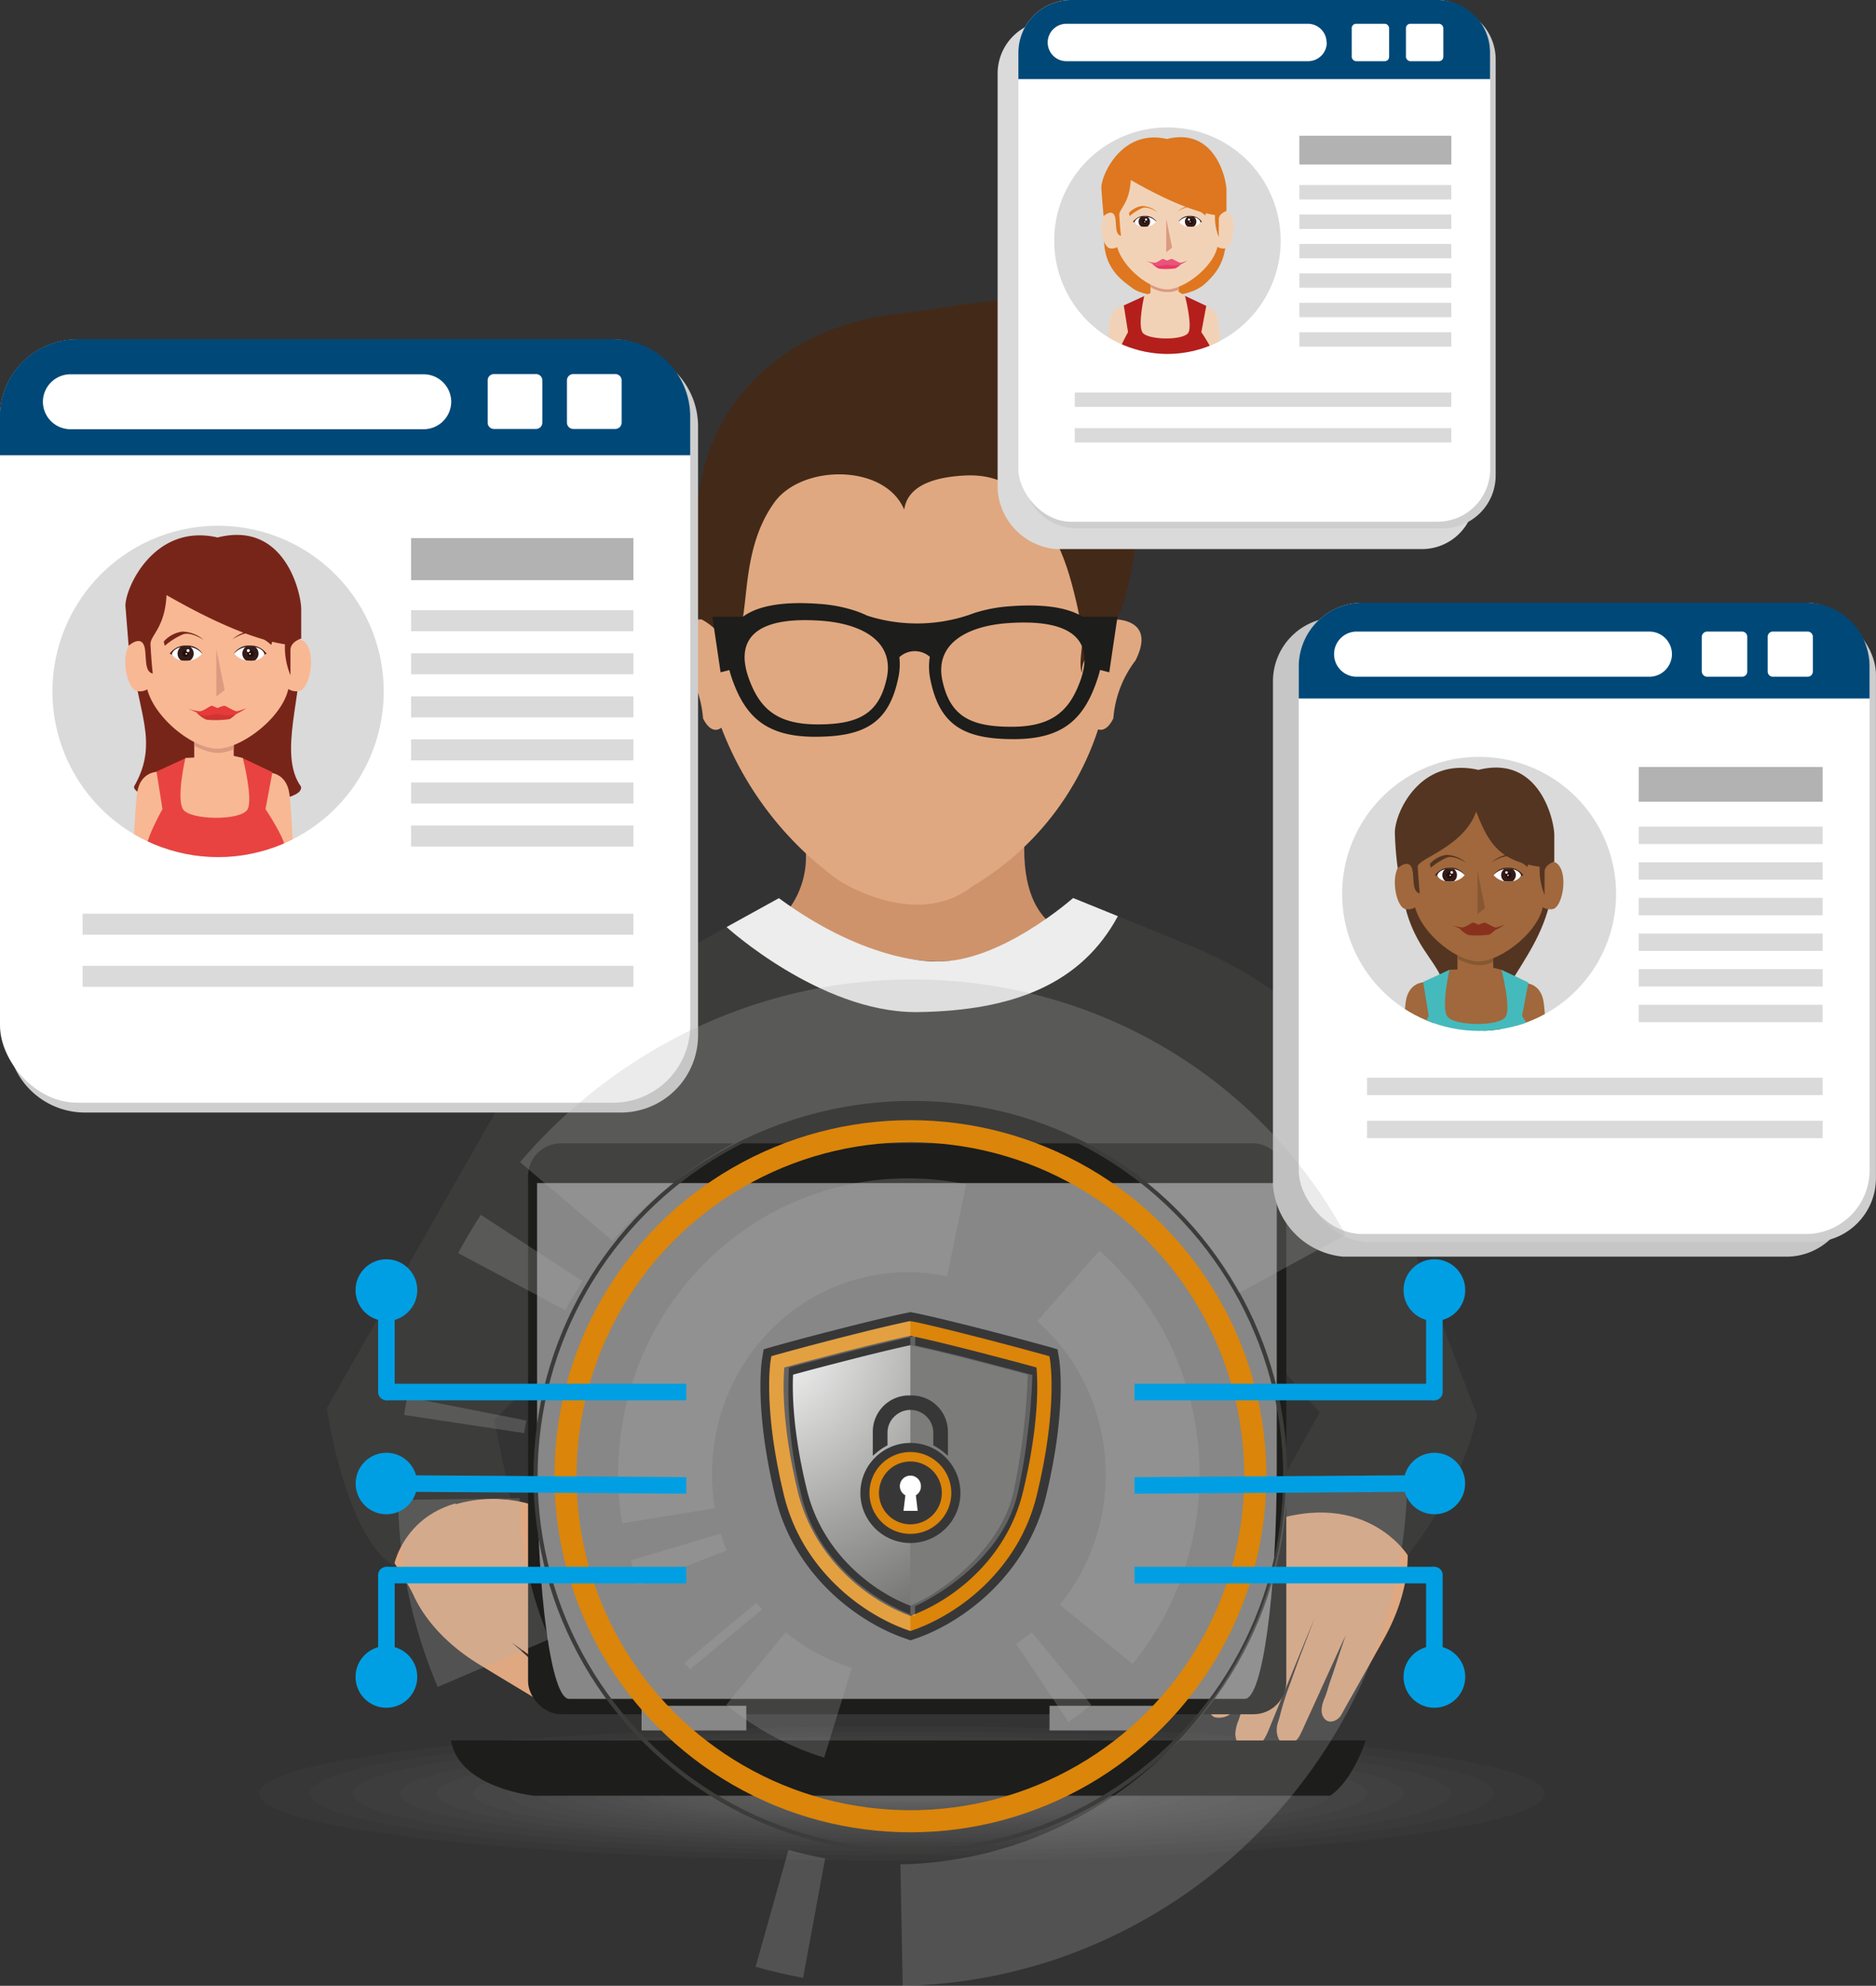 <svg xmlns="http://www.w3.org/2000/svg" xmlns:xlink="http://www.w3.org/1999/xlink" viewBox="0 0 339.8 359.61"><rect x="0" y="0" width="339.8" height="359.61" fill="#333333" stroke="none"/><defs><style>.cls-1,.cls-31{fill:#dadada;}.cls-2,.cls-42{isolation:isolate;}.cls-3{fill:#706f6f;opacity:0.07;}.cls-4{fill:#e0a880;}.cls-5{fill:#ce936b;}.cls-6{fill:#3c3c3b;}.cls-7{fill:#432918;}.cls-8{fill:#ededed;}.cls-9{fill:#1d1d1b;}.cls-10{fill:#878787;}.cls-11{fill:#cecece;}.cls-11,.cls-24,.cls-31{mix-blend-mode:multiply;}.cls-12,.cls-42{fill:#fff;}.cls-13{fill:#004878;}.cls-14{clip-path:url(#clip-path);}.cls-15{fill:#782519;}.cls-16{fill:#f8b894;}.cls-17{fill:#e84341;}.cls-18{fill:#dc9a81;}.cls-19{fill:#cd3533;}.cls-20{fill:#e73a3a;}.cls-21{fill:#331b19;}.cls-22{fill:#220f0a;}.cls-23{fill:#b2b2b2;}.cls-24{fill:#c6c6c6;}.cls-25{clip-path:url(#clip-path-2);}.cls-26{fill:#543522;}.cls-27{fill:#a0683c;}.cls-28{fill:#45babd;}.cls-29{fill:#865832;}.cls-30{fill:#88311e;}.cls-32{clip-path:url(#clip-path-3);}.cls-33{fill:#de7720;}.cls-34{fill:#f2d2b6;}.cls-35{fill:#b41f1c;}.cls-36{fill:#e83968;}.cls-37{fill:#ea547a;}.cls-38{fill:#575756;}.cls-39{fill:url(#Degradado_sin_nombre_2);}.cls-40{fill:#383737;}.cls-41{fill:#db850a;}.cls-42{opacity:0.22;}.cls-43,.cls-44,.cls-45,.cls-46{fill:none;}.cls-43,.cls-46{stroke:#b2b2b2;opacity:0.25;}.cls-43,.cls-44,.cls-45,.cls-46,.cls-47,.cls-48,.cls-49{stroke-miterlimit:10;}.cls-43{stroke-width:17px;}.cls-44{stroke:#db850a;stroke-width:4px;}.cls-45{stroke:#3c3c3b;stroke-width:0.75px;}.cls-46{stroke-width:22px;}.cls-47,.cls-48,.cls-49{fill:#009fe3;stroke:#009fe3;}.cls-47,.cls-49{stroke-width:3px;}.cls-49{stroke-linecap:round;}</style><clipPath id="clip-path" transform="translate(-325.1 -40.12)"><path class="cls-1" d="M394.6,165.33a30,30,0,1,1-30-30A30,30,0,0,1,394.6,165.33Z"/></clipPath><clipPath id="clip-path-2" transform="translate(-325.1 -40.12)"><path class="cls-1" d="M617.82,202A24.81,24.81,0,1,1,593,177.18,24.8,24.8,0,0,1,617.82,202Z"/></clipPath><clipPath id="clip-path-3" transform="translate(-325.1 -40.12)"><path class="cls-1" d="M557.07,83.69a20.51,20.51,0,1,1-20.51-20.5A20.51,20.51,0,0,1,557.07,83.69Z"/></clipPath><radialGradient id="Degradado_sin_nombre_2" cx="463.63" cy="261.44" r="140.25" gradientTransform="matrix(0.98, 0, 0, -0.98, 8.33, 538.63)" gradientUnits="userSpaceOnUse"><stop offset="0" stop-color="#fff"/><stop offset="0.26" stop-color="#a3a3a2"/><stop offset="0.5" stop-color="#575757"/><stop offset="0.6" stop-color="#383737"/></radialGradient></defs><title>regurinfo-home-slide</title><g class="cls-2"><g id="Capa_1" data-name="Capa 1"><path class="cls-3" d="M572.73,364.92c0,4.87-37.73,8.82-84.27,8.82s-84.26-3.95-84.26-8.82,37.73-8.82,84.26-8.82S572.73,360.05,572.73,364.92Z" transform="translate(-325.1 -40.12)"/><path class="cls-3" d="M566.06,364.92c0,4.48-34.74,8.12-77.6,8.12s-77.59-3.64-77.59-8.12,34.74-8.12,77.59-8.12S566.06,360.43,566.06,364.92Z" transform="translate(-325.1 -40.12)"/><path class="cls-3" d="M604.9,364.92c0,6.73-52.13,12.18-116.44,12.18S372,371.65,372,364.92s52.13-12.19,116.43-12.19S604.9,358.19,604.9,364.92Z" transform="translate(-325.1 -40.12)"/><path class="cls-3" d="M595.69,364.92c0,6.19-48,11.22-107.23,11.22s-107.22-5-107.22-11.22,48-11.22,107.22-11.22S595.69,358.72,595.69,364.92Z" transform="translate(-325.1 -40.12)"/><path class="cls-3" d="M587.89,364.92c0,5.74-44.52,10.4-99.43,10.4S389,370.66,389,364.92s44.51-10.41,99.42-10.41S587.89,359.17,587.89,364.92Z" transform="translate(-325.1 -40.12)"/><ellipse class="cls-3" cx="163.36" cy="324.8" rx="90.92" ry="9.51"/><path class="cls-3" d="M526.1,364.92c0,2.17-16.85,3.94-37.64,3.94s-37.63-1.77-37.63-3.94S467.68,361,488.46,361,526.1,362.74,526.1,364.92Z" transform="translate(-325.1 -40.12)"/><path class="cls-3" d="M523.12,364.92c0,2-15.51,3.62-34.66,3.62s-34.65-1.62-34.65-3.62,15.51-3.63,34.65-3.63S523.12,362.91,523.12,364.92Z" transform="translate(-325.1 -40.12)"/><path class="cls-3" d="M520.6,364.92c0,1.85-14.39,3.36-32.14,3.36s-32.13-1.51-32.13-3.36,14.39-3.37,32.13-3.37S520.6,363.06,520.6,364.92Z" transform="translate(-325.1 -40.12)"/><path class="cls-3" d="M517.85,364.92c0,1.7-13.15,3.07-29.39,3.07s-29.38-1.37-29.38-3.07,13.15-3.08,29.38-3.08S517.85,363.22,517.85,364.92Z" transform="translate(-325.1 -40.12)"/><path class="cls-3" d="M540.08,364.92c0,3-23.11,5.4-51.62,5.4s-51.61-2.42-51.61-5.4,23.11-5.4,51.61-5.4S540.08,361.93,540.08,364.92Z" transform="translate(-325.1 -40.12)"/><path class="cls-3" d="M536,364.92c0,2.74-21.28,5-47.53,5s-47.52-2.23-47.52-5,21.28-5,47.52-5S536,362.17,536,364.92Z" transform="translate(-325.1 -40.12)"/><ellipse class="cls-3" cx="163.36" cy="324.8" rx="44.07" ry="4.61"/><path class="cls-3" d="M528.77,364.92c0,2.33-18,4.22-40.31,4.22s-40.3-1.89-40.3-4.22,18-4.22,40.3-4.22S528.77,362.59,528.77,364.92Z" transform="translate(-325.1 -40.12)"/><ellipse class="cls-3" cx="163.36" cy="324.8" rx="71.32" ry="7.46"/><path class="cls-3" d="M554.14,364.92c0,3.79-29.4,6.87-65.68,6.87s-65.67-3.08-65.67-6.87,29.4-6.87,65.67-6.87S554.14,361.12,554.14,364.92Z" transform="translate(-325.1 -40.12)"/><path class="cls-3" d="M549.36,364.92c0,3.52-27.26,6.37-60.9,6.37s-60.89-2.85-60.89-6.37,27.26-6.38,60.89-6.38S549.36,361.4,549.36,364.92Z" transform="translate(-325.1 -40.12)"/><path class="cls-3" d="M544.15,364.92c0,3.22-24.93,5.83-55.69,5.83s-55.68-2.61-55.68-5.83,24.93-5.83,55.68-5.83S544.15,361.7,544.15,364.92Z" transform="translate(-325.1 -40.12)"/><path class="cls-3" d="M514.41,364.92c0,1.5-11.61,2.71-25.95,2.71s-25.95-1.21-25.95-2.71,11.62-2.72,25.95-2.72S514.41,363.42,514.41,364.92Z" transform="translate(-325.1 -40.12)"/><path class="cls-3" d="M512.12,364.92c0,1.37-10.59,2.47-23.66,2.47s-23.65-1.1-23.65-2.47,10.59-2.48,23.65-2.48S512.12,363.55,512.12,364.92Z" transform="translate(-325.1 -40.12)"/><path class="cls-3" d="M510.52,364.92c0,1.27-9.87,2.31-22.06,2.31s-22-1-22-2.31,9.87-2.31,22-2.31S510.52,363.64,510.52,364.92Z" transform="translate(-325.1 -40.12)"/><path class="cls-3" d="M508.77,364.92c0,1.17-9.09,2.12-20.31,2.12s-20.3-1-20.3-2.12,9.09-2.13,20.3-2.13S508.77,363.74,508.77,364.92Z" transform="translate(-325.1 -40.12)"/><path class="cls-3" d="M507.3,364.92c0,1.09-8.43,2-18.84,2s-18.83-.88-18.83-2,8.43-2,18.83-2S507.3,363.83,507.3,364.92Z" transform="translate(-325.1 -40.12)"/><path class="cls-3" d="M505.69,364.92c0,1-7.71,1.8-17.23,1.8s-17.22-.81-17.22-1.8,7.71-1.8,17.22-1.8S505.69,363.92,505.69,364.92Z" transform="translate(-325.1 -40.12)"/><path class="cls-3" d="M503.67,364.92c0,.88-6.81,1.59-15.21,1.59s-15.2-.71-15.2-1.59,6.81-1.59,15.2-1.59S503.67,364,503.67,364.92Z" transform="translate(-325.1 -40.12)"/><path class="cls-3" d="M502.33,364.92c0,.8-6.21,1.45-13.87,1.45s-13.86-.65-13.86-1.45,6.21-1.45,13.86-1.45S502.33,364.12,502.33,364.92Z" transform="translate(-325.1 -40.12)"/><path class="cls-3" d="M502.33,364.92c0,.8-6.21,1.45-13.87,1.45s-13.86-.65-13.86-1.45,6.21-1.45,13.86-1.45S502.33,364.12,502.33,364.92Z" transform="translate(-325.1 -40.12)"/><path class="cls-3" d="M501.23,364.92c0,.74-5.71,1.33-12.77,1.33s-12.76-.59-12.76-1.33,5.71-1.34,12.76-1.34S501.23,364.18,501.23,364.92Z" transform="translate(-325.1 -40.12)"/><path class="cls-3" d="M500.3,364.92c0,.68-5.3,1.24-11.84,1.24s-11.83-.56-11.83-1.24,5.3-1.24,11.83-1.24S500.3,364.23,500.3,364.92Z" transform="translate(-325.1 -40.12)"/><path class="cls-3" d="M499.29,364.92c0,.62-4.85,1.13-10.83,1.13s-10.82-.51-10.82-1.13,4.85-1.14,10.82-1.14S499.29,364.29,499.29,364.92Z" transform="translate(-325.1 -40.12)"/><path class="cls-3" d="M498,364.92c0,.55-4.28,1-9.56,1s-9.55-.45-9.55-1,4.28-1,9.55-1S498,364.37,498,364.92Z" transform="translate(-325.1 -40.12)"/><path class="cls-3" d="M497.18,364.92c0,.5-3.9.91-8.72.91s-8.71-.41-8.71-.91,3.9-.91,8.71-.91S497.18,364.41,497.18,364.92Z" transform="translate(-325.1 -40.12)"/><path class="cls-3" d="M496.59,364.92c0,.47-3.64.85-8.13.85s-8.12-.38-8.12-.85,3.64-.85,8.12-.85S496.59,364.45,496.59,364.92Z" transform="translate(-325.1 -40.12)"/><path class="cls-3" d="M496,364.92c0,.43-3.35.78-7.49.78s-7.48-.35-7.48-.78,3.35-.78,7.48-.78S496,364.49,496,364.92Z" transform="translate(-325.1 -40.12)"/><path class="cls-3" d="M495.4,364.92c0,.4-3.1.72-6.94.72s-6.93-.32-6.93-.72,3.1-.73,6.93-.73S495.4,364.52,495.4,364.92Z" transform="translate(-325.1 -40.12)"/><path class="cls-3" d="M494.81,364.92c0,.36-2.84.66-6.35.66s-6.34-.3-6.34-.66,2.84-.67,6.34-.67S494.81,364.55,494.81,364.92Z" transform="translate(-325.1 -40.12)"/><path class="cls-3" d="M494.07,364.92c0,.32-2.51.58-5.61.58s-5.6-.26-5.6-.58,2.51-.59,5.6-.59S494.07,364.59,494.07,364.92Z" transform="translate(-325.1 -40.12)"/><path class="cls-3" d="M493.57,364.92c0,.29-2.28.53-5.11.53s-5.1-.24-5.1-.53,2.28-.54,5.1-.54S493.57,364.62,493.57,364.92Z" transform="translate(-325.1 -40.12)"/><path class="cls-3" d="M492.85,364.92c0,.25-2,.46-4.39.46s-4.38-.21-4.38-.46,2-.46,4.38-.46S492.85,364.66,492.85,364.92Z" transform="translate(-325.1 -40.12)"/><path class="cls-3" d="M492.07,364.92c0,.21-1.61.38-3.61.38s-3.6-.17-3.6-.38,1.61-.38,3.6-.38S492.07,364.71,492.07,364.92Z" transform="translate(-325.1 -40.12)"/><path class="cls-3" d="M491,364.92a12.1,12.1,0,0,1-5,0,12.1,12.1,0,0,1,5,0Z" transform="translate(-325.1 -40.12)"/><path class="cls-3" d="M490.15,364.92a8.44,8.44,0,0,1-3.37,0,8,8,0,0,1,3.37,0Z" transform="translate(-325.1 -40.12)"/><path class="cls-4" d="M400,329c2.5,5.43,7.23,9.72,12.05,12.63l3.29,2,6.45,3.89,3.79,2.28c1,.61,2.68.41,3-.94s-.81-2.44-1.79-3.24-1.67-1.53-2.53-2.27c-1.8-1.55-3.51-3.19-5.3-4.75-.4-.34-.78-.73-1.19-1.06l1.41,1,3.44,2.49,4.34,3.15,4.11,3c1,.72,2,1.48,3,2.14.89.57,2.4.88,3.18,0a2.33,2.33,0,0,0,.32-1.81,4.19,4.19,0,0,0-1.17-2.1c-.5-.46-1-.92-1.44-1.42a50.84,50.84,0,0,0-4.13-3.77c-1.55-1.33-3.09-2.65-4.65-3.95q-2-1.62-3.92-3.25c-.61-.51-1.22-1-1.85-1.51l0,0,18.35,14.41c1.22,1,4.22,2.57,5.5.47a3.84,3.84,0,0,0-.19-3,7.68,7.68,0,0,0-1.8-1.93c-1.35-1.23-2.63-2.5-4-3.68-2.87-2.41-5.72-4.85-8.68-7.17-.65-.51-1.28-1.06-2-1.54a70.83,70.83,0,0,0,6.91,5.11c2.75,1.86,4.49,3.42,6.65,4.69a4.82,4.82,0,0,0,2,.92,3.36,3.36,0,0,0,2.7-1c.69-1,0-3-1-3.76a108.72,108.72,0,0,0-14.17-10.88s-4.23-2.57-4.59-3c0,0,8.14,4.45,13.46,3.47,0,0,7-3.53-4.38-5.91,0,0-6.44-2.87-10.44-4.83a24.08,24.08,0,0,0-17-1.38s-7.44-4.58-9.37-6.2l-7.14,9.24S398.14,325,400,329Z" transform="translate(-325.1 -40.12)"/><path class="cls-4" d="M580,320c.5,6-1.49,12-4.25,16.94-.63,1.12-1.26,2.23-1.88,3.35l-3.69,6.56q-1.1,1.93-2.17,3.87c-.58,1-2.13,1.67-3,.64s-.5-2.52,0-3.7.7-2.16,1.08-3.23c.8-2.23,1.48-4.5,2.27-6.74.18-.5.31-1,.51-1.51l-.72,1.58c-.6,1.29-1.18,2.58-1.77,3.87-.74,1.62-1.49,3.25-2.22,4.87s-1.4,3.08-2.11,4.62c-.51,1.12-1,2.26-1.56,3.35-.49.92-1.65,1.94-2.8,1.52a2.33,2.33,0,0,1-1.16-1.42,4.09,4.09,0,0,1,0-2.4c.21-.65.4-1.28.56-1.95a52.39,52.39,0,0,1,1.73-5.32c.69-1.91,1.37-3.83,2.1-5.73.6-1.58,1.21-3.17,1.8-4.75.28-.75.55-1.51.87-2.23l0,0-8.85,21.58c-.59,1.44-2.41,4.32-4.56,3.13a3.88,3.88,0,0,1-1.33-2.75,7.38,7.38,0,0,1,.61-2.56c.57-1.74,1.06-3.48,1.7-5.19,1.3-3.52,2.58-7.05,4-10.52.32-.77.6-1.56.94-2.31a70.44,70.44,0,0,1-3.49,7.86c-1.47,3-2.22,5.19-3.47,7.35a4.94,4.94,0,0,1-1.27,1.79,3.4,3.4,0,0,1-2.83.5c-1.1-.56-1.41-2.59-1-3.76a107.51,107.51,0,0,1,7-16.45s2.41-4.32,2.51-4.87c0,0-4.88,7.88-10,9.65,0,0-7.84.39.9-7.3,0,0,4.18-5.67,6.69-9.34a24.09,24.09,0,0,1,14.09-9.58s4.21-7.66,5.09-10l15.45,6.48S579.64,315.55,580,320Z" transform="translate(-325.1 -40.12)"/><path class="cls-5" d="M470.47,190.93s3.66,10.34-6.84,18.16c0,0,24,24.65,55.5,0,0,0-12-1.21-7.5-24.66Z" transform="translate(-325.1 -40.12)"/><path class="cls-6" d="M592.63,296.43l-21.79-57c-4.84-14.19-17.25-22.77-30.21-28.08l-21.16-8.62c-23.65,25.83-53.29,0-53.29,0-4.38,2.41-8.74,4.86-13.12,7.29-12.17,6.77-26.54,11.82-34.09,24.28L384.3,295.1s3.16,22.83,12.12,28.62c0,0,2.54-14,21.16-12l-2.95-14.41L445.3,266.1l4.86,53h81.73l6.41-53,25.83,29.81L552.6,316.6c19.33-8,27.48,5.17,27.48,5.17s9.68-11.7,12.55-25.34" transform="translate(-325.1 -40.12)"/><path class="cls-4" d="M527,152.28c0-30.56-16.76-47.18-37.36-47.18s-37.31,16.62-37.36,47.18c-1.18,0-7.34.43-3.84,7.45a19.72,19.72,0,0,1,4,10.46s1.34,3.16,3.32,1.71a60.68,60.68,0,0,0,21.28,27.66s13.94,9.15,24.28,1A51.59,51.59,0,0,0,524,172.2c1.67.56,2.76-2,2.76-2a19.81,19.81,0,0,1,4-10.46C534.33,152.72,528.17,152.3,527,152.28Z" transform="translate(-325.1 -40.12)"/><path class="cls-7" d="M527.38,152.43c-1.22,2.6-6.86,6.17-6.25,9.54h0c-.75-1.19.12-4.84,0-6.29a47.31,47.31,0,0,0-1.25-7.26c-1.21-5.11-2.71-9.69-5.68-14-3.5-5.15-7.47-8.53-14.32-8.19-4.12.21-10.31,1.2-11,6.18-3.52-8.35-18.53-8.23-23.51-1.32-2.92,4.05-4.11,8.6-4.8,13.45-.41,2.91-.58,5.88-1.14,8.75-.34,1.72-.6,5.28-1.56,6.44a11.34,11.34,0,0,0-5.61-7.4c-4.57-2.32-.44-24.84.55-28.19,4.72-16.08,18.78-25.47,34.9-27.17,8.1-.86,16.11-3,24.4-2.39a33.33,33.33,0,0,0-5.21,4.84c4.71-.76,9.16-2.24,14.18-1.87-2.66,2-1.43,4.93-2.77,7.85,5.83-.35,10.15,6.87,13.16,11-2.79-.74-5.43-2.18-8.2-3C535.56,116.92,531.07,144.58,527.38,152.43Z" transform="translate(-325.1 -40.12)"/><path class="cls-8" d="M466.18,202.77,456.7,208s16.82,15.32,34.12,15.4h.56c17.5-.25,29.65-5.23,36.2-17.37l-8.11-3.29s-13.29,11.79-24.69,11.48C494.78,214.25,482.63,214.85,466.18,202.77Z" transform="translate(-325.1 -40.12)"/><rect class="cls-9" x="95.65" y="207.05" width="137.34" height="103.38" rx="5.94"/><path class="cls-10" d="M422.38,254.37v51.19c0,23.31,2.59,42.21,5.79,42.21h122.4c3.2,0,5.79-18.9,5.79-42.21V254.37Z" transform="translate(-325.1 -40.12)"/><rect class="cls-10" x="116.21" y="308.9" width="18.97" height="4.47"/><rect class="cls-10" x="190.1" y="308.9" width="18.97" height="4.47"/><path class="cls-9" d="M406.79,355.3H572.47s-2.29,7.25-6.43,10H421.79S408.24,363.93,406.79,355.3Z" transform="translate(-325.1 -40.12)"/><path class="cls-9" d="M507.87,149.92a27.2,27.2,0,0,0-5.78,1.05c-.47.14-.92.3-1.37.47a29.46,29.46,0,0,1-18.57.16,18.06,18.06,0,0,0-2.1-.86h0a26.5,26.5,0,0,0-6.41-1.25c-16.07-1.25-18.67,5.46-16,13.4,2.4,7,6.21,10.65,15.08,10.65s13.38-2.4,15.08-10.65a11.35,11.35,0,0,0,.2-3.76,4.13,4.13,0,0,1,5.52-.07,11.26,11.26,0,0,0,.13,4.26c1.7,8.25,6.2,10.65,15.08,10.65s12.68-3.61,15.07-10.65C526.54,155.38,523.93,148.66,507.87,149.92ZM485.7,163c-1.41,6.43-5.14,8.3-12.48,8.3s-10.5-2.81-12.48-8.3c-2.24-6.2-.08-11.44,13.21-10.46C481.28,153.09,487.17,156.3,485.7,163Zm35.07.42c-2,5.5-5.14,8.31-12.48,8.31s-11.07-1.87-12.48-8.31c-1.47-6.7,4.42-9.91,11.74-10.45C520.85,152,523,157.24,520.77,163.43Z" transform="translate(-325.1 -40.12)"/><polygon class="cls-9" points="134.41 120.75 130.52 121.75 129.03 111.69 135.23 111.69 134.41 120.75"/><polygon class="cls-9" points="197.03 120.75 200.92 121.75 202.41 111.69 196.21 111.69 197.03 120.75"/><path class="cls-11" d="M15.37,63.22h97.07a14,14,0,0,1,14,14V187.47a14,14,0,0,1-14,14H15.38a14,14,0,0,1-14-14V77.2A14,14,0,0,1,15.37,63.22Z"/><rect class="cls-12" y="61.47" width="125.02" height="138.22" rx="13.98"/><path class="cls-13" d="M450.12,122.56v-7a14,14,0,0,0-14-14H339.08a14,14,0,0,0-14,14v7Z" transform="translate(-325.1 -40.12)"/><path class="cls-12" d="M423.33,116.66a1.14,1.14,0,0,1-1.14,1.14h-7.62a1.14,1.14,0,0,1-1.14-1.14V109a1.14,1.14,0,0,1,1.14-1.14h7.62a1.14,1.14,0,0,1,1.14,1.14Z" transform="translate(-325.1 -40.12)"/><path class="cls-12" d="M437.7,116.66a1.15,1.15,0,0,1-1.15,1.14h-7.61a1.15,1.15,0,0,1-1.15-1.14V109a1.15,1.15,0,0,1,1.15-1.14h7.61A1.15,1.15,0,0,1,437.7,109Z" transform="translate(-325.1 -40.12)"/><path class="cls-12" d="M406.83,112.85a5,5,0,0,1-4.95,5H337.82a5,5,0,0,1-4.95-5h0a5,5,0,0,1,4.95-4.95h64.06a5,5,0,0,1,4.95,4.95Z" transform="translate(-325.1 -40.12)"/><path class="cls-1" d="M394.6,165.33a30,30,0,1,1-30-30A30,30,0,0,1,394.6,165.33Z" transform="translate(-325.1 -40.12)"/><g class="cls-14"><path class="cls-15" d="M379.62,182.57c.94,4.42-30.25,3.94-30.25,0,4.87-8.41.16-14-.41-25.11s29.85-8.09,30.49,0S375.36,176.68,379.62,182.57Z" transform="translate(-325.1 -40.12)"/><path class="cls-16" d="M374.16,203.29h4.48l-.12-1.59s-.48-13.89-1-17.79-3.61-3.86-3.61-3.86l-2.23,6.54s2,12.35,2.22,15C373.92,202,374,202.55,374.16,203.29Z" transform="translate(-325.1 -40.12)"/><path class="cls-16" d="M353.24,203.29c.16-.81.27-1.46.31-1.86.24-2.64,2.22-15,2.22-15l-2.23-6.54s-3.08,0-3.61,3.86-1,17.79-1,17.79l-.13,1.74Z" transform="translate(-325.1 -40.12)"/><path class="cls-17" d="M354.06,197.88l1.2,5.41H372.2l1.79-5.41s2.84-2.1,2.81-4-3.61-7.24-3.61-7.24l1.25-6.68-5.36-2.53h-10.4l-5.23,2.41,1.08,6.8s-2.91,5.13-2.95,7.24S354.06,197.88,354.06,197.88Z" transform="translate(-325.1 -40.12)"/><path class="cls-16" d="M369.08,177.38s1.89,7.4.87,9.29c-1.15,2.13-10.45,2-11.7,0s.43-9.29.43-9.29l1.6-.08v-7.8h7.15V177Z" transform="translate(-325.1 -40.12)"/><path class="cls-18" d="M366.24,176.23a9.3,9.3,0,0,0,1.19-.42V169.5h-7.15v5.69C362.18,176.08,364,176.86,366.24,176.23Z" transform="translate(-325.1 -40.12)"/><path class="cls-16" d="M379.5,165.21a2.66,2.66,0,0,1-2.12-.29s-5,.26-5-1v-4.4c0-3.13,5-2.82,5-2.82a1.9,1.9,0,0,1,2.66-.51C382.45,157.86,381.38,164.41,379.5,165.21Z" transform="translate(-325.1 -40.12)"/><path class="cls-16" d="M349.73,165.21a2.63,2.63,0,0,0,2.11-.29s5,.26,5-1v-4.4c0-3.13-5-2.82-5-2.82a1.89,1.89,0,0,0-2.66-.51C346.78,157.86,347.84,164.41,349.73,165.21Z" transform="translate(-325.1 -40.12)"/><path class="cls-16" d="M377.5,163.41c0,5.83-8.44,12.29-13,12.29-5,0-13-6.87-13-12.65V150.86c0-17.22,25.93-18.36,25.93,0Z" transform="translate(-325.1 -40.12)"/><path class="cls-15" d="M352.36,156.83c-.09-1.64,2.63-3,2.9-8.94,2.26,1.25,13.19,7.67,21.45,8.9a13.33,13.33,0,0,0,1,5.61s0-3,0-4.55,1.95-2.09,1.95-2.09v-5.31c0-2.85-2.93-16.1-15.15-13-11.65-2.69-16.92,9.53-16.68,12.54s.57,7.08.57,7.08,2.67-2.48,3,.94c.2,1.83,0,3.78,1.37,4.08C352.59,160.45,352.47,158.92,352.36,156.83Z" transform="translate(-325.1 -40.12)"/><polygon class="cls-18" points="39.19 117.6 39.19 126.14 40.69 124.96 39.19 117.6"/><path class="cls-15" d="M362,156s-2.3-1.54-3.76-1a12.53,12.53,0,0,0-3.29,2.07l-.2-.76a5.41,5.41,0,0,1,3.35-1.81A6.11,6.11,0,0,1,362,156Z" transform="translate(-325.1 -40.12)"/><path class="cls-19" d="M360.77,169.26s1.21,1.16,1.9,1.21a17.42,17.42,0,0,0,4.05-.13,8.74,8.74,0,0,0,1.3-1.06l-3.43-.16C364.07,169.09,360.77,169.26,360.77,169.26Z" transform="translate(-325.1 -40.12)"/><path class="cls-20" d="M358.84,168.36a9.36,9.36,0,0,0,2.5.57c.71-.09,1.9-1.09,2.19-1l1,.42a3.78,3.78,0,0,1,1.21-.42c.28,0,1.76,1,2.28,1a12.39,12.39,0,0,0,1.72-.57,13.57,13.57,0,0,1-2.09,1.17,8.26,8.26,0,0,1-3-.07c-.94-.06-2.3.6-3.37,0S358.84,168.36,358.84,168.36Z" transform="translate(-325.1 -40.12)"/><path class="cls-15" d="M367.19,155.9s2.29-1.55,3.75-1.06a12.74,12.74,0,0,1,3.3,2.07l.2-.76a5.46,5.46,0,0,0-3.36-1.81A6.06,6.06,0,0,0,367.19,155.9Z" transform="translate(-325.1 -40.12)"/><path class="cls-21" d="M370.37,157.33c1.68,0,1.42,1.24,1.95,1.57.15-.09,1.07-.39,1.07-.39a3.54,3.54,0,0,0-3-1.49,3.3,3.3,0,0,0-2.93,1.46,1.21,1.21,0,0,1,.48.09C368.46,158.23,368.7,157.33,370.37,157.33Z" transform="translate(-325.1 -40.12)"/><path class="cls-12" d="M373,158.51s-.35,1.26-2.49,1.26a3.6,3.6,0,0,1-3-1.29,3.66,3.66,0,0,1,3-1.23C372.64,157.25,373,158.51,373,158.51Z" transform="translate(-325.1 -40.12)"/><path class="cls-21" d="M369,158.48a1.5,1.5,0,0,0,.63,1.22,5.69,5.69,0,0,0,.83.07,5.49,5.49,0,0,0,.84-.07,1.5,1.5,0,0,0,0-2.44,5.49,5.49,0,0,0-.84-.07,5.69,5.69,0,0,0-.83.07A1.49,1.49,0,0,0,369,158.48Z" transform="translate(-325.1 -40.12)"/><path class="cls-22" d="M371.1,158.51a.6.6,0,1,1-.6-.6A.6.6,0,0,1,371.1,158.51Z" transform="translate(-325.1 -40.12)"/><path class="cls-12" d="M370.35,157.94a.27.27,0,1,1-.27-.27A.27.27,0,0,1,370.35,157.94Z" transform="translate(-325.1 -40.12)"/><path class="cls-12" d="M370.52,158.52a.14.14,0,0,1-.28,0,.14.14,0,0,1,.28,0Z" transform="translate(-325.1 -40.12)"/><path class="cls-21" d="M358.85,157.33c-1.67,0-1.41,1.24-1.94,1.57-.15-.09-1.07-.39-1.07-.39a3.51,3.51,0,0,1,3-1.49,3.3,3.3,0,0,1,2.93,1.46,1.17,1.17,0,0,0-.47.09C360.77,158.23,360.53,157.33,358.85,157.33Z" transform="translate(-325.1 -40.12)"/><path class="cls-12" d="M356.24,158.51s.35,1.26,2.48,1.26a3.64,3.64,0,0,0,3-1.29,3.7,3.7,0,0,0-3-1.23C356.59,157.25,356.24,158.51,356.24,158.51Z" transform="translate(-325.1 -40.12)"/><path class="cls-21" d="M360.18,158.48a1.49,1.49,0,0,1-.62,1.22,5.07,5.07,0,0,1-1.68,0,1.51,1.51,0,0,1,0-2.44,5.08,5.08,0,0,1,1.68,0A1.48,1.48,0,0,1,360.18,158.48Z" transform="translate(-325.1 -40.12)"/><path class="cls-22" d="M358.13,158.51a.59.59,0,1,0,.59-.6A.59.59,0,0,0,358.13,158.51Z" transform="translate(-325.1 -40.12)"/><path class="cls-12" d="M358.88,157.94a.27.27,0,1,0,.27-.27A.27.27,0,0,0,358.88,157.94Z" transform="translate(-325.1 -40.12)"/><path class="cls-12" d="M358.71,158.52a.14.14,0,0,0,.14.14.14.14,0,0,0,.14-.14.15.15,0,0,0-.14-.14A.14.14,0,0,0,358.71,158.52Z" transform="translate(-325.1 -40.12)"/></g><rect class="cls-23" x="74.46" y="97.44" width="40.27" height="7.62"/><rect class="cls-1" x="74.46" y="110.5" width="40.27" height="3.81"/><rect class="cls-1" x="74.46" y="118.3" width="40.27" height="3.81"/><rect class="cls-1" x="74.46" y="126.1" width="40.27" height="3.81"/><rect class="cls-1" x="74.46" y="133.89" width="40.27" height="3.81"/><rect class="cls-1" x="74.46" y="141.7" width="40.27" height="3.81"/><rect class="cls-1" x="74.46" y="149.49" width="40.27" height="3.81"/><rect class="cls-1" x="14.96" y="165.46" width="99.77" height="3.81"/><rect class="cls-1" x="14.96" y="174.9" width="99.77" height="3.81"/><path class="cls-24" d="M657.13,157.09a11.53,11.53,0,0,0-9.62-5.16H567.23a11.57,11.57,0,0,0-11.56,11.56v91.2a14.06,14.06,0,0,0,12.72,13h80.28a11.56,11.56,0,0,0,11.56-11.56v-91.2A11.46,11.46,0,0,0,657.13,157.09Z" transform="translate(-325.1 -40.12)"/><rect class="cls-11" x="236.39" y="110.6" width="103.4" height="114.32" rx="11.56"/><rect class="cls-12" x="235.24" y="109.15" width="103.4" height="114.32" rx="11.56"/><path class="cls-13" d="M663.74,166.61v-5.78a11.57,11.57,0,0,0-11.56-11.57H571.9a11.56,11.56,0,0,0-11.56,11.57v5.78Z" transform="translate(-325.1 -40.12)"/><path class="cls-12" d="M641.58,161.73a.94.94,0,0,1-.94.94h-6.3a1,1,0,0,1-1-.94v-6.3a1,1,0,0,1,1-.94h6.3a.94.94,0,0,1,.94.94Z" transform="translate(-325.1 -40.12)"/><path class="cls-12" d="M653.46,161.73a.94.94,0,0,1-.94.94h-6.3a.94.94,0,0,1-.94-.94v-6.3a.94.94,0,0,1,.94-.94h6.3a.94.94,0,0,1,.94.94Z" transform="translate(-325.1 -40.12)"/><path class="cls-12" d="M627.94,158.58a4.1,4.1,0,0,1-4.1,4.09h-53a4.09,4.09,0,0,1-4.1-4.09h0a4.09,4.09,0,0,1,4.1-4.09h53a4.1,4.1,0,0,1,4.1,4.09Z" transform="translate(-325.1 -40.12)"/><path class="cls-1" d="M617.82,202A24.81,24.81,0,1,1,593,177.18,24.8,24.8,0,0,1,617.82,202Z" transform="translate(-325.1 -40.12)"/><g class="cls-25"><path class="cls-26" d="M597.82,224.86c.86,4-12.4,1.15-12.4-2.43,4.42-7.63-6.28-8.21-6.61-24.77-.2-10.06,27.58-7.36,27.66,0C606.63,212.33,594,219.52,597.82,224.86Z" transform="translate(-325.1 -40.12)"/><path class="cls-27" d="M601.68,239.25h4.06l-.11-1.44s-.44-12.6-.92-16.14-3.28-3.51-3.28-3.51l-2,5.94s1.8,11.2,2,13.6C601.46,238,601.55,238.58,601.68,239.25Z" transform="translate(-325.1 -40.12)"/><path class="cls-27" d="M582.7,239.25c.14-.74.24-1.32.27-1.69.22-2.4,2-13.6,2-13.6L583,218s-2.78,0-3.27,3.5-.93,16.14-.93,16.14l-.11,1.58Z" transform="translate(-325.1 -40.12)"/><path class="cls-28" d="M583.44,234.34l1.09,4.91h15.36l1.64-4.91s2.57-1.91,2.55-3.67-3.29-6.57-3.29-6.57l1.14-6.06-4.86-2.3h-9.43l-4.76,2.19,1,6.17s-2.65,4.65-2.68,6.57S583.44,234.34,583.44,234.34Z" transform="translate(-325.1 -40.12)"/><path class="cls-27" d="M597.07,215.74s1.72,6.71.79,8.43c-1,1.93-9.48,1.77-10.62,0s.4-8.43.4-8.43l1.45-.07v-7.08h6.48v6.78Z" transform="translate(-325.1 -40.12)"/><path class="cls-29" d="M594.49,214.7a10.51,10.51,0,0,0,1.08-.38v-5.73h-6.48v5.17C590.81,214.56,592.48,215.26,594.49,214.7Z" transform="translate(-325.1 -40.12)"/><path class="cls-27" d="M606.52,204.7a2.4,2.4,0,0,1-1.92-.27s-4.57.24-4.57-1v-4c0-2.84,4.57-2.56,4.57-2.56a1.73,1.73,0,0,1,2.42-.46C609.2,198,608.23,204,606.52,204.7Z" transform="translate(-325.1 -40.12)"/><path class="cls-27" d="M579.51,204.7a2.4,2.4,0,0,0,1.92-.27s4.57.24,4.57-1v-4c0-2.84-4.57-2.56-4.57-2.56a1.73,1.73,0,0,0-2.42-.46C576.83,198,577.79,204,579.51,204.7Z" transform="translate(-325.1 -40.12)"/><path class="cls-27" d="M604.71,203.06c0,5.29-7.66,11.16-11.77,11.16-4.51,0-11.76-6.24-11.76-11.49v-11c0-15.63,23.53-16.66,23.53,0Z" transform="translate(-325.1 -40.12)"/><path class="cls-26" d="M581.89,197.09c-.08-1.49,8.31-3.54,10.59-10,2.21,5.6,4,8.89,11.51,10a11.77,11.77,0,0,0,.88,5.08s0-2.72,0-4.12,1.76-1.89,1.76-1.89v-4.82c0-2.59-2.65-14.61-13.75-11.8-10.56-2.44-15.14,7.76-15.13,11.38a59.16,59.16,0,0,0,.52,6.42s2.42-2.24,2.75.85c.18,1.67,0,3.43,1.24,3.71C582.11,200.37,582,199,581.89,197.09Z" transform="translate(-325.1 -40.12)"/><polygon class="cls-29" points="267.62 157.78 267.62 165.53 268.98 164.46 267.62 157.78"/><path class="cls-26" d="M590.68,196.38s-2.08-1.4-3.41-1a11.63,11.63,0,0,0-3,1.88l-.18-.69a4.92,4.92,0,0,1,3-1.64A5.55,5.55,0,0,1,590.68,196.38Z" transform="translate(-325.1 -40.12)"/><path class="cls-30" d="M589.53,208.37s1.1,1.06,1.72,1.1a15.35,15.35,0,0,0,3.68-.12,7.9,7.9,0,0,0,1.17-1l-3.11-.15C592.52,208.22,589.53,208.37,589.53,208.37Z" transform="translate(-325.1 -40.12)"/><path class="cls-30" d="M587.78,207.56a8.26,8.26,0,0,0,2.26.51c.65-.07,1.73-1,2-.87l.91.38a3.37,3.37,0,0,1,1.1-.38c.25,0,1.59.93,2.06.87a10.79,10.79,0,0,0,1.56-.51,12.29,12.29,0,0,1-1.89,1.05,7.22,7.22,0,0,1-2.77-.06c-.85-.05-2.08.54-3,0S587.78,207.56,587.78,207.56Z" transform="translate(-325.1 -40.12)"/><path class="cls-26" d="M595.35,196.25s2.08-1.4,3.41-1a11.31,11.31,0,0,1,3,1.88l.19-.69a5,5,0,0,0-3-1.65A5.53,5.53,0,0,0,595.35,196.25Z" transform="translate(-325.1 -40.12)"/><path class="cls-21" d="M598.24,197.54c1.52,0,1.29,1.13,1.77,1.43.13-.08,1-.36,1-.36a3.2,3.2,0,0,0-2.74-1.34,3,3,0,0,0-2.66,1.32,1.17,1.17,0,0,1,.44.08C596.5,198.37,596.72,197.54,598.24,197.54Z" transform="translate(-325.1 -40.12)"/><path class="cls-12" d="M600.61,198.61s-.32,1.15-2.25,1.15a3.3,3.3,0,0,1-2.73-1.17,3.35,3.35,0,0,1,2.73-1.12C600.29,197.47,600.61,198.61,600.61,198.61Z" transform="translate(-325.1 -40.12)"/><path class="cls-21" d="M597,198.59a1.38,1.38,0,0,0,.57,1.11,6.32,6.32,0,0,0,.76.06,6.16,6.16,0,0,0,.76-.06,1.38,1.38,0,0,0,.57-1.11,1.34,1.34,0,0,0-.57-1.1,4.68,4.68,0,0,0-.76-.06,4.77,4.77,0,0,0-.76.06A1.34,1.34,0,0,0,597,198.59Z" transform="translate(-325.1 -40.12)"/><path class="cls-22" d="M598.9,198.61a.54.54,0,1,1-1.08,0,.54.54,0,0,1,1.08,0Z" transform="translate(-325.1 -40.12)"/><path class="cls-12" d="M598.22,198.1a.24.24,0,0,1-.25.24.24.24,0,0,1-.24-.24.25.25,0,0,1,.49,0Z" transform="translate(-325.1 -40.12)"/><path class="cls-12" d="M598.37,198.63a.12.12,0,0,1-.12.13.13.13,0,1,1,0-.26A.12.12,0,0,1,598.37,198.63Z" transform="translate(-325.1 -40.12)"/><path class="cls-21" d="M587.79,197.54c-1.52,0-1.28,1.13-1.77,1.43-.14-.08-1-.36-1-.36a3.2,3.2,0,0,1,2.74-1.34,3,3,0,0,1,2.66,1.32,1.17,1.17,0,0,0-.44.08C589.53,198.37,589.31,197.54,587.79,197.54Z" transform="translate(-325.1 -40.12)"/><path class="cls-12" d="M585.42,198.61s.31,1.15,2.25,1.15a3.3,3.3,0,0,0,2.73-1.17,3.35,3.35,0,0,0-2.73-1.12C585.73,197.47,585.42,198.61,585.42,198.61Z" transform="translate(-325.1 -40.12)"/><path class="cls-21" d="M589,198.59a1.37,1.37,0,0,1-.56,1.11,6.32,6.32,0,0,1-.76.06,6.16,6.16,0,0,1-.76-.06,1.35,1.35,0,0,1-.57-1.11,1.32,1.32,0,0,1,.57-1.1,4.68,4.68,0,0,1,.76-.06,4.77,4.77,0,0,1,.76.06A1.34,1.34,0,0,1,589,198.59Z" transform="translate(-325.1 -40.12)"/><path class="cls-22" d="M587.13,198.61a.55.55,0,0,0,.54.55.55.55,0,0,0,.54-.55.54.54,0,0,0-.54-.53A.54.54,0,0,0,587.13,198.61Z" transform="translate(-325.1 -40.12)"/><path class="cls-12" d="M587.81,198.1a.24.24,0,0,0,.25.24.23.23,0,0,0,.23-.24.23.23,0,0,0-.23-.24A.25.25,0,0,0,587.81,198.1Z" transform="translate(-325.1 -40.12)"/><path class="cls-12" d="M587.66,198.63a.12.12,0,0,0,.12.13.13.13,0,1,0,0-.26A.12.12,0,0,0,587.66,198.63Z" transform="translate(-325.1 -40.12)"/></g><rect class="cls-23" x="296.82" y="138.89" width="33.31" height="6.3"/><rect class="cls-1" x="296.82" y="149.7" width="33.31" height="3.15"/><polygon class="cls-1" points="330.13 159.3 320.52 159.3 296.82 159.3 296.82 156.15 330.13 156.15 330.13 159.3"/><rect class="cls-1" x="296.82" y="162.6" width="33.31" height="3.15"/><rect class="cls-1" x="296.82" y="169.05" width="33.31" height="3.15"/><rect class="cls-1" x="296.82" y="175.5" width="33.31" height="3.15"/><rect class="cls-1" x="296.82" y="181.95" width="33.31" height="3.15"/><rect class="cls-1" x="247.61" y="195.16" width="82.52" height="3.15"/><rect class="cls-1" x="247.61" y="202.96" width="82.52" height="3.15"/><path class="cls-31" d="M589.66,48.14a9.54,9.54,0,0,0-7.95-4.27H515.36a9.56,9.56,0,0,0-9.56,9.56V128.8a11.62,11.62,0,0,0,10.51,10.75h66.35a9.55,9.55,0,0,0,9.56-9.55V54.63A9.51,9.51,0,0,0,589.66,48.14Z" transform="translate(-325.1 -40.12)"/><path class="cls-11" d="M195,1.2h66.35a9.56,9.56,0,0,1,9.56,9.56V86.12a9.56,9.56,0,0,1-9.56,9.56H195a9.55,9.55,0,0,1-9.55-9.55V10.75A9.55,9.55,0,0,1,195,1.2Z"/><rect class="cls-12" x="184.46" width="85.46" height="94.48" rx="9.55"/><path class="cls-13" d="M595,54.45V49.67a9.55,9.55,0,0,0-9.56-9.55H519.11a9.55,9.55,0,0,0-9.55,9.55v4.78Z" transform="translate(-325.1 -40.12)"/><rect class="cls-12" x="244.84" y="4.31" width="6.77" height="6.77" rx="0.78"/><rect class="cls-12" x="254.66" y="4.31" width="6.77" height="6.77" rx="0.78"/><path class="cls-12" d="M565.42,47.81A3.38,3.38,0,0,1,562,51.2H518.25a3.38,3.38,0,0,1-3.38-3.39h0a3.38,3.38,0,0,1,3.38-3.38H562a3.38,3.38,0,0,1,3.38,3.38Z" transform="translate(-325.1 -40.12)"/><path class="cls-1" d="M557.07,83.69a20.51,20.51,0,1,1-20.51-20.5A20.51,20.51,0,0,1,557.07,83.69Z" transform="translate(-325.1 -40.12)"/><g class="cls-32"><path class="cls-33" d="M543.35,91.52c-3.34,3-10.83,2.53-13.08.82s-6.46-4.23-4.85-12.51,21.25-6.09,21.7,0S546.55,88.61,543.35,91.52Z" transform="translate(-325.1 -40.12)"/><path class="cls-34" d="M543.37,112.15h3.18l-.08-1.12s-.35-9.89-.73-12.67-2.57-2.75-2.57-2.75l-1.59,4.66s1.41,8.79,1.59,10.67A10.18,10.18,0,0,0,543.37,112.15Z" transform="translate(-325.1 -40.12)"/><path class="cls-34" d="M528.47,112.15c.11-.57.19-1,.22-1.32.17-1.88,1.58-10.67,1.58-10.67l-1.59-4.65s-2.18,0-2.57,2.75-.72,12.66-.72,12.66l-.09,1.23Z" transform="translate(-325.1 -40.12)"/><path class="cls-35" d="M529.05,108.3l.86,3.85H542l1.28-3.85s2-1.49,2-2.88-2.58-5.15-2.58-5.15l.89-4.76-3.81-1.79h-7.4l-3.73,1.71.77,4.84s-2.07,3.65-2.1,5.15S529.05,108.3,529.05,108.3Z" transform="translate(-325.1 -40.12)"/><path class="cls-34" d="M539.75,93.72s1.34,5.26.62,6.61c-.82,1.51-7.44,1.38-8.33,0s.31-6.61.31-6.61l1.14-.55V88.11h5.09v4.83Z" transform="translate(-325.1 -40.12)"/><path class="cls-18" d="M537.72,92.9a8,8,0,0,0,.86-.31V88.11h-5.09v4A5.83,5.83,0,0,0,537.72,92.9Z" transform="translate(-325.1 -40.12)"/><path class="cls-34" d="M547.16,85.05a1.87,1.87,0,0,1-1.5-.21s-3.59.19-3.59-.75V81c0-2.23,3.59-2,3.59-2a1.33,1.33,0,0,1,1.89-.36C549.26,79.82,548.51,84.49,547.16,85.05Z" transform="translate(-325.1 -40.12)"/><path class="cls-34" d="M526,85.05a1.9,1.9,0,0,0,1.51-.21s3.58.19,3.58-.75V81c0-2.23-3.58-2-3.58-2a1.35,1.35,0,0,0-1.9-.36C523.87,79.82,524.63,84.49,526,85.05Z" transform="translate(-325.1 -40.12)"/><path class="cls-34" d="M545.74,83.77c0,4.15-6,8.75-9.23,8.75-3.54,0-9.23-4.89-9.23-9V74.84c0-12.27,18.46-13.07,18.46,0Z" transform="translate(-325.1 -40.12)"/><path class="cls-33" d="M527.84,79.08c-.06-1.16,1.87-2.1,2.07-6.36,1.61.89,9.39,5.46,15.27,6.34a9.48,9.48,0,0,0,.68,4s0-2.13,0-3.22,1.39-1.5,1.39-1.5V74.55c0-2-2.08-11.46-10.79-9.26-8.29-1.92-12,6.78-11.87,8.92s.41,5.05.41,5.05,1.9-1.77,2.16.66c.14,1.31,0,2.69,1,2.91C528,81.66,527.93,80.58,527.84,79.08Z" transform="translate(-325.1 -40.12)"/><polygon class="cls-18" points="211.24 39.6 211.24 45.68 212.31 44.84 211.24 39.6"/><path class="cls-33" d="M534.73,78.53s-1.63-1.1-2.67-.76a9.06,9.06,0,0,0-2.34,1.48l-.14-.54A3.81,3.81,0,0,1,532,77.42,4.31,4.31,0,0,1,534.73,78.53Z" transform="translate(-325.1 -40.12)"/><path class="cls-36" d="M533.83,87.93s.86.83,1.35.86a11.34,11.34,0,0,0,2.89-.09A6.42,6.42,0,0,0,539,88l-2.44-.12C536.18,87.81,533.83,87.93,533.83,87.93Z" transform="translate(-325.1 -40.12)"/><path class="cls-37" d="M532.46,87.29a6.29,6.29,0,0,0,1.78.4c.5,0,1.35-.77,1.55-.68l.71.3a2.62,2.62,0,0,1,.87-.3c.2,0,1.25.73,1.62.68a7.75,7.75,0,0,0,1.22-.4,10.07,10.07,0,0,1-1.48.83,5.72,5.72,0,0,1-2.17-.05c-.67,0-1.64.43-2.4,0S532.46,87.29,532.46,87.29Z" transform="translate(-325.1 -40.12)"/><path class="cls-33" d="M538.4,78.42s1.63-1.1,2.67-.75a9.07,9.07,0,0,1,2.35,1.47l.14-.54a3.9,3.9,0,0,0-2.39-1.29A4.37,4.37,0,0,0,538.4,78.42Z" transform="translate(-325.1 -40.12)"/><path class="cls-21" d="M540.67,79.44c1.19,0,1,.88,1.39,1.12.1-.06.75-.28.75-.28a2.5,2.5,0,0,0-2.14-1.06,2.35,2.35,0,0,0-2.09,1,.91.91,0,0,1,.34.06C539.3,80.08,539.48,79.44,540.67,79.44Z" transform="translate(-325.1 -40.12)"/><path class="cls-12" d="M542.53,80.28s-.25.9-1.77.9a2.59,2.59,0,0,1-2.14-.92,2.63,2.63,0,0,1,2.14-.88C542.28,79.38,542.53,80.28,542.53,80.28Z" transform="translate(-325.1 -40.12)"/><path class="cls-21" d="M539.72,80.26a1.08,1.08,0,0,0,.44.87,4,4,0,0,0,.6.05,3.83,3.83,0,0,0,.6-.05,1.08,1.08,0,0,0,0-1.74,3.86,3.86,0,0,0-.6,0,4,4,0,0,0-.6,0A1.08,1.08,0,0,0,539.72,80.26Z" transform="translate(-325.1 -40.12)"/><path class="cls-22" d="M541.18,80.28a.42.42,0,0,1-.42.42.43.43,0,1,1,.42-.42Z" transform="translate(-325.1 -40.12)"/><path class="cls-12" d="M540.65,79.87a.2.2,0,0,1-.19.2.19.19,0,0,1-.19-.2.18.18,0,0,1,.19-.18A.19.19,0,0,1,540.65,79.87Z" transform="translate(-325.1 -40.12)"/><path class="cls-12" d="M540.77,80.29a.09.09,0,0,1-.1.1.1.1,0,1,1,0-.2A.09.09,0,0,1,540.77,80.29Z" transform="translate(-325.1 -40.12)"/><path class="cls-21" d="M532.47,79.44c-1.19,0-1,.88-1.39,1.12-.11-.06-.76-.28-.76-.28a2.51,2.51,0,0,1,2.15-1.06,2.34,2.34,0,0,1,2.08,1,.94.94,0,0,0-.34.06C533.83,80.08,533.66,79.44,532.47,79.44Z" transform="translate(-325.1 -40.12)"/><path class="cls-12" d="M530.61,80.28s.24.9,1.76.9a2.57,2.57,0,0,0,2.14-.92,2.61,2.61,0,0,0-2.14-.88C530.85,79.38,530.61,80.28,530.61,80.28Z" transform="translate(-325.1 -40.12)"/><path class="cls-21" d="M533.41,80.26a1.06,1.06,0,0,1-.44.87,3.57,3.57,0,0,1-1.19,0,1.07,1.07,0,0,1,0-1.74,3.81,3.81,0,0,1,.59,0,3.86,3.86,0,0,1,.6,0A1.06,1.06,0,0,1,533.41,80.26Z" transform="translate(-325.1 -40.12)"/><path class="cls-22" d="M532,80.28a.43.43,0,0,0,.85,0,.43.43,0,1,0-.85,0Z" transform="translate(-325.1 -40.12)"/><path class="cls-12" d="M532.49,79.87a.19.19,0,0,0,.19.2.2.2,0,0,0,.19-.2.19.19,0,0,0-.19-.18A.18.18,0,0,0,532.49,79.87Z" transform="translate(-325.1 -40.12)"/><path class="cls-12" d="M532.36,80.29a.1.1,0,0,0,.1.1.1.1,0,1,0,0-.2A.1.1,0,0,0,532.36,80.29Z" transform="translate(-325.1 -40.12)"/></g><rect class="cls-23" x="235.35" y="24.58" width="27.53" height="5.21"/><rect class="cls-1" x="235.35" y="33.51" width="27.53" height="2.61"/><rect class="cls-1" x="235.35" y="38.84" width="27.53" height="2.61"/><rect class="cls-1" x="235.35" y="44.18" width="27.53" height="2.6"/><rect class="cls-1" x="235.35" y="49.51" width="27.53" height="2.6"/><rect class="cls-1" x="235.35" y="54.84" width="27.53" height="2.6"/><rect class="cls-1" x="235.35" y="60.17" width="27.53" height="2.6"/><rect class="cls-1" x="194.68" y="71.09" width="68.2" height="2.6"/><rect class="cls-1" x="194.68" y="77.53" width="68.2" height="2.6"/><polyline class="cls-38" points="164.94 240.42 189.2 248.48 185.17 274.33 178.78 285.17 170.59 292.6 158.71 291.51 142 270.79 141.83 245.62"/><path class="cls-39" d="M490,281.94v50.78c-8.21-2.83-17.67-10.46-20.56-22.33-3.58-14.71-2.28-22.68-2.28-22.68s2.77-.81,10.66-2.84C486.15,282.71,490,281.94,490,281.94Z" transform="translate(-325.1 -40.12)"/><path class="cls-40" d="M490,337.17l-.95-.34c-8.7-3-20.08-11.49-23.49-25.54-3.86-15.85-2.5-24.62-2.44-25l.3-1.82,1.76-.52c.12,0,3.05-.9,11.28-3,8.74-2.25,12.79-3.07,13-3.1l.57-.12.58.12c.17,0,4.22.85,13,3.1,8.23,2.13,11.16,3,11.28,3l1.76.52.3,1.82c.06.37,1.42,9.14-2.44,25C511,325.35,499.65,333.85,491,336.84Zm-21.25-48.11c-.15,3.13-.08,10.27,2.5,20.85,2.73,11.26,11.59,18.25,18.75,21,7.08-3.06,16.87-11.31,18.75-21a121.56,121.56,0,0,0,2.5-20.85c-1.7-.47-4.63-1.25-9.18-2.42-6.74-1.74-10.68-2.62-12.08-2.92-1.4.3-5.34,1.18-12.08,2.92C473.38,287.8,470.45,288.59,468.75,289.06Z" transform="translate(-325.1 -40.12)"/><path class="cls-41" d="M490,335.49l-.41-.15c-8.33-2.87-19.22-11-22.49-24.43-3.79-15.57-2.47-24-2.42-24.4l.13-.78.76-.23c.12,0,3-.88,11.26-3,8.73-2.25,12.75-3.06,12.92-3.1l.25,0,.24,0c.17,0,4.19.85,12.92,3.1,8.23,2.13,11.14,3,11.26,3l.76.23.13.78c.05.36,1.37,8.83-2.42,24.4-3.26,13.44-14.14,21.56-22.48,24.43Zm-22.84-47.73c-.21,2.39-.54,10.19,2.46,22.55,3,12.2,12.74,19.65,20.38,22.43,7.65-2.78,17.42-10.23,20.39-22.43,3-12.41,2.68-20.17,2.45-22.55-1.34-.38-4.52-1.25-10.35-2.75-7.43-1.92-11.49-2.79-12.49-3-1,.21-5.06,1.09-12.49,3C471.69,286.51,468.51,287.38,467.16,287.76Z" transform="translate(-325.1 -40.12)"/><path class="cls-42" d="M490,335.46l-.41-.14c-8.33-2.87-19.22-11-22.48-24.43-3.79-15.58-2.47-24.05-2.42-24.4l.13-.79.76-.22c.12,0,3-.89,11.26-3,8.73-2.25,12.75-3.07,12.92-3.1l.24-.05Zm-22-47.67a78,78,0,0,0,2.33,23.39c2.86,11.8,13.13,18.94,20.51,21.62V331c6.76-3.21,16.1-10.26,18.49-20.06a94.56,94.56,0,0,0,1.84-10.67,106.9,106.9,0,0,0,.92-11.15c-1.3-.37-4.42-1.18-10-2.65s-11.22-2.7-11.22-2.7c0-.54,0-.81,0-1.71-1,.21-5.84,1.29-13,3.14C472.22,286.67,469.3,287.42,468,287.79Z" transform="translate(-325.1 -40.12)"/><circle class="cls-40" cx="164.9" cy="270.36" r="9.06"/><path class="cls-41" d="M482.59,310.48a7.41,7.41,0,1,1,7.41,7.41A7.41,7.41,0,0,1,482.59,310.48Zm7.41,5.68a5.69,5.69,0,1,0-5.69-5.69A5.69,5.69,0,0,0,490,316.16Z" transform="translate(-325.1 -40.12)"/><path class="cls-12" d="M491.91,309.25a1.91,1.91,0,0,0-3.82,0,1.88,1.88,0,0,0,1,1.65l-.34,2.82h2.57l-.33-2.82A1.86,1.86,0,0,0,491.91,309.25Z" transform="translate(-325.1 -40.12)"/><path class="cls-40" d="M496.45,299.39V303a11.07,11.07,0,0,0-1.93-1.33v-2a4.5,4.5,0,0,0-7.7-3.18,4.47,4.47,0,0,0-1.32,3.18v2a11.81,11.81,0,0,0-1.93,1.34V299.4a6.23,6.23,0,0,1,6.21-6.22h.47A6.23,6.23,0,0,1,496.45,299.39Z" transform="translate(-325.1 -40.12)"/><path class="cls-40" d="M496.8,303.74l-.59-.49a10.49,10.49,0,0,0-1.87-1.29l-.19-.11V299.6a4.14,4.14,0,0,0-7.08-2.93,4.08,4.08,0,0,0-1.22,2.93l0,2.25-.19.11a10.83,10.83,0,0,0-1.88,1.3l-.59.48v-4.35a6.57,6.57,0,0,1,6.57-6.57h.47a6.58,6.58,0,0,1,6.57,6.57v4.35Zm-7-10.2a5.85,5.85,0,0,0-5.85,5.85v2.84a8.16,8.16,0,0,1,1.21-.8V299.6a4.87,4.87,0,0,1,9.74,0v1.83a11.77,11.77,0,0,1,1.2.79v-2.83a5.85,5.85,0,0,0-5.84-5.85Z" transform="translate(-325.1 -40.12)"/><path class="cls-43" d="M446.18,314.61a46.56,46.56,0,0,1-.61-7.53c0-21.74,15-39.89,35-44.13a42.7,42.7,0,0,1,9-.94,43.28,43.28,0,0,1,8.8.9" transform="translate(-325.1 -40.12)"/><path class="cls-43" d="M448.78,324c-.48-1.22-.91-2.46-1.29-3.73" transform="translate(-325.1 -40.12)"/><path class="cls-43" d="M456.6,337l-1-1.2" transform="translate(-325.1 -40.12)"/><path class="cls-43" d="M476.89,350.28a43.82,43.82,0,0,1-9.55-4.26,45.79,45.79,0,0,1-5.31-3.75" transform="translate(-325.1 -40.12)"/><path class="cls-43" d="M517.37,342.27q-1.68,1.38-3.49,2.59" transform="translate(-325.1 -40.12)"/><path class="cls-43" d="M518.6,273a45.07,45.07,0,0,1,10,12.69,46.22,46.22,0,0,1,2.06,38.4,45,45,0,0,1-7,12" transform="translate(-325.1 -40.12)"/><circle class="cls-44" cx="164.9" cy="267.33" r="62.48"/><circle class="cls-45" cx="164.9" cy="267.33" r="67.9"/><path class="cls-46" d="M427.68,257.7a83,83,0,0,1,9.62-9.59c29.81-25.29,72.14-25.82,101.17-3.39A77.84,77.84,0,0,1,559.17,269" transform="translate(-325.1 -40.12)"/><path class="cls-46" d="M417.79,272.22q1.66-3.11,3.61-6.1" transform="translate(-325.1 -40.12)"/><path class="cls-46" d="M409.17,298q.21-1.39.48-2.76" transform="translate(-325.1 -40.12)"/><path class="cls-46" d="M414.5,341.28a78.19,78.19,0,0,1-6.29-29.69" transform="translate(-325.1 -40.12)"/><path class="cls-46" d="M472.56,387.47q-3.85-.71-7.62-1.77" transform="translate(-325.1 -40.12)"/><path class="cls-46" d="M569,308.55A81,81,0,0,1,563.2,337,83.16,83.16,0,0,1,513,384.44a81.46,81.46,0,0,1-24.6,4.29" transform="translate(-325.1 -40.12)"/><line class="cls-47" x1="205.49" y1="269" x2="256.75" y2="268.65"/><circle class="cls-47" cx="259.81" cy="268.65" r="4.07"/><line class="cls-47" x1="205.49" y1="252.08" x2="259.81" y2="252.08"/><circle class="cls-48" cx="259.81" cy="233.63" r="5.09"/><line class="cls-49" x1="259.81" y1="238.88" x2="259.81" y2="252.08"/><line class="cls-47" x1="205.49" y1="285.23" x2="259.81" y2="285.23"/><circle class="cls-48" cx="259.81" cy="303.67" r="5.09"/><line class="cls-49" x1="259.81" y1="298.43" x2="259.81" y2="285.23"/><line class="cls-47" x1="124.3" y1="269" x2="73.05" y2="268.65"/><circle class="cls-47" cx="69.99" cy="268.65" r="4.07"/><line class="cls-47" x1="124.3" y1="252.08" x2="69.99" y2="252.08"/><circle class="cls-48" cx="69.99" cy="233.63" r="5.09"/><line class="cls-49" x1="69.99" y1="238.88" x2="69.99" y2="252.08"/><line class="cls-47" x1="124.3" y1="285.23" x2="69.99" y2="285.23"/><circle class="cls-48" cx="69.99" cy="303.67" r="5.09"/><line class="cls-49" x1="69.99" y1="298.43" x2="69.99" y2="285.23"/></g></g></svg>